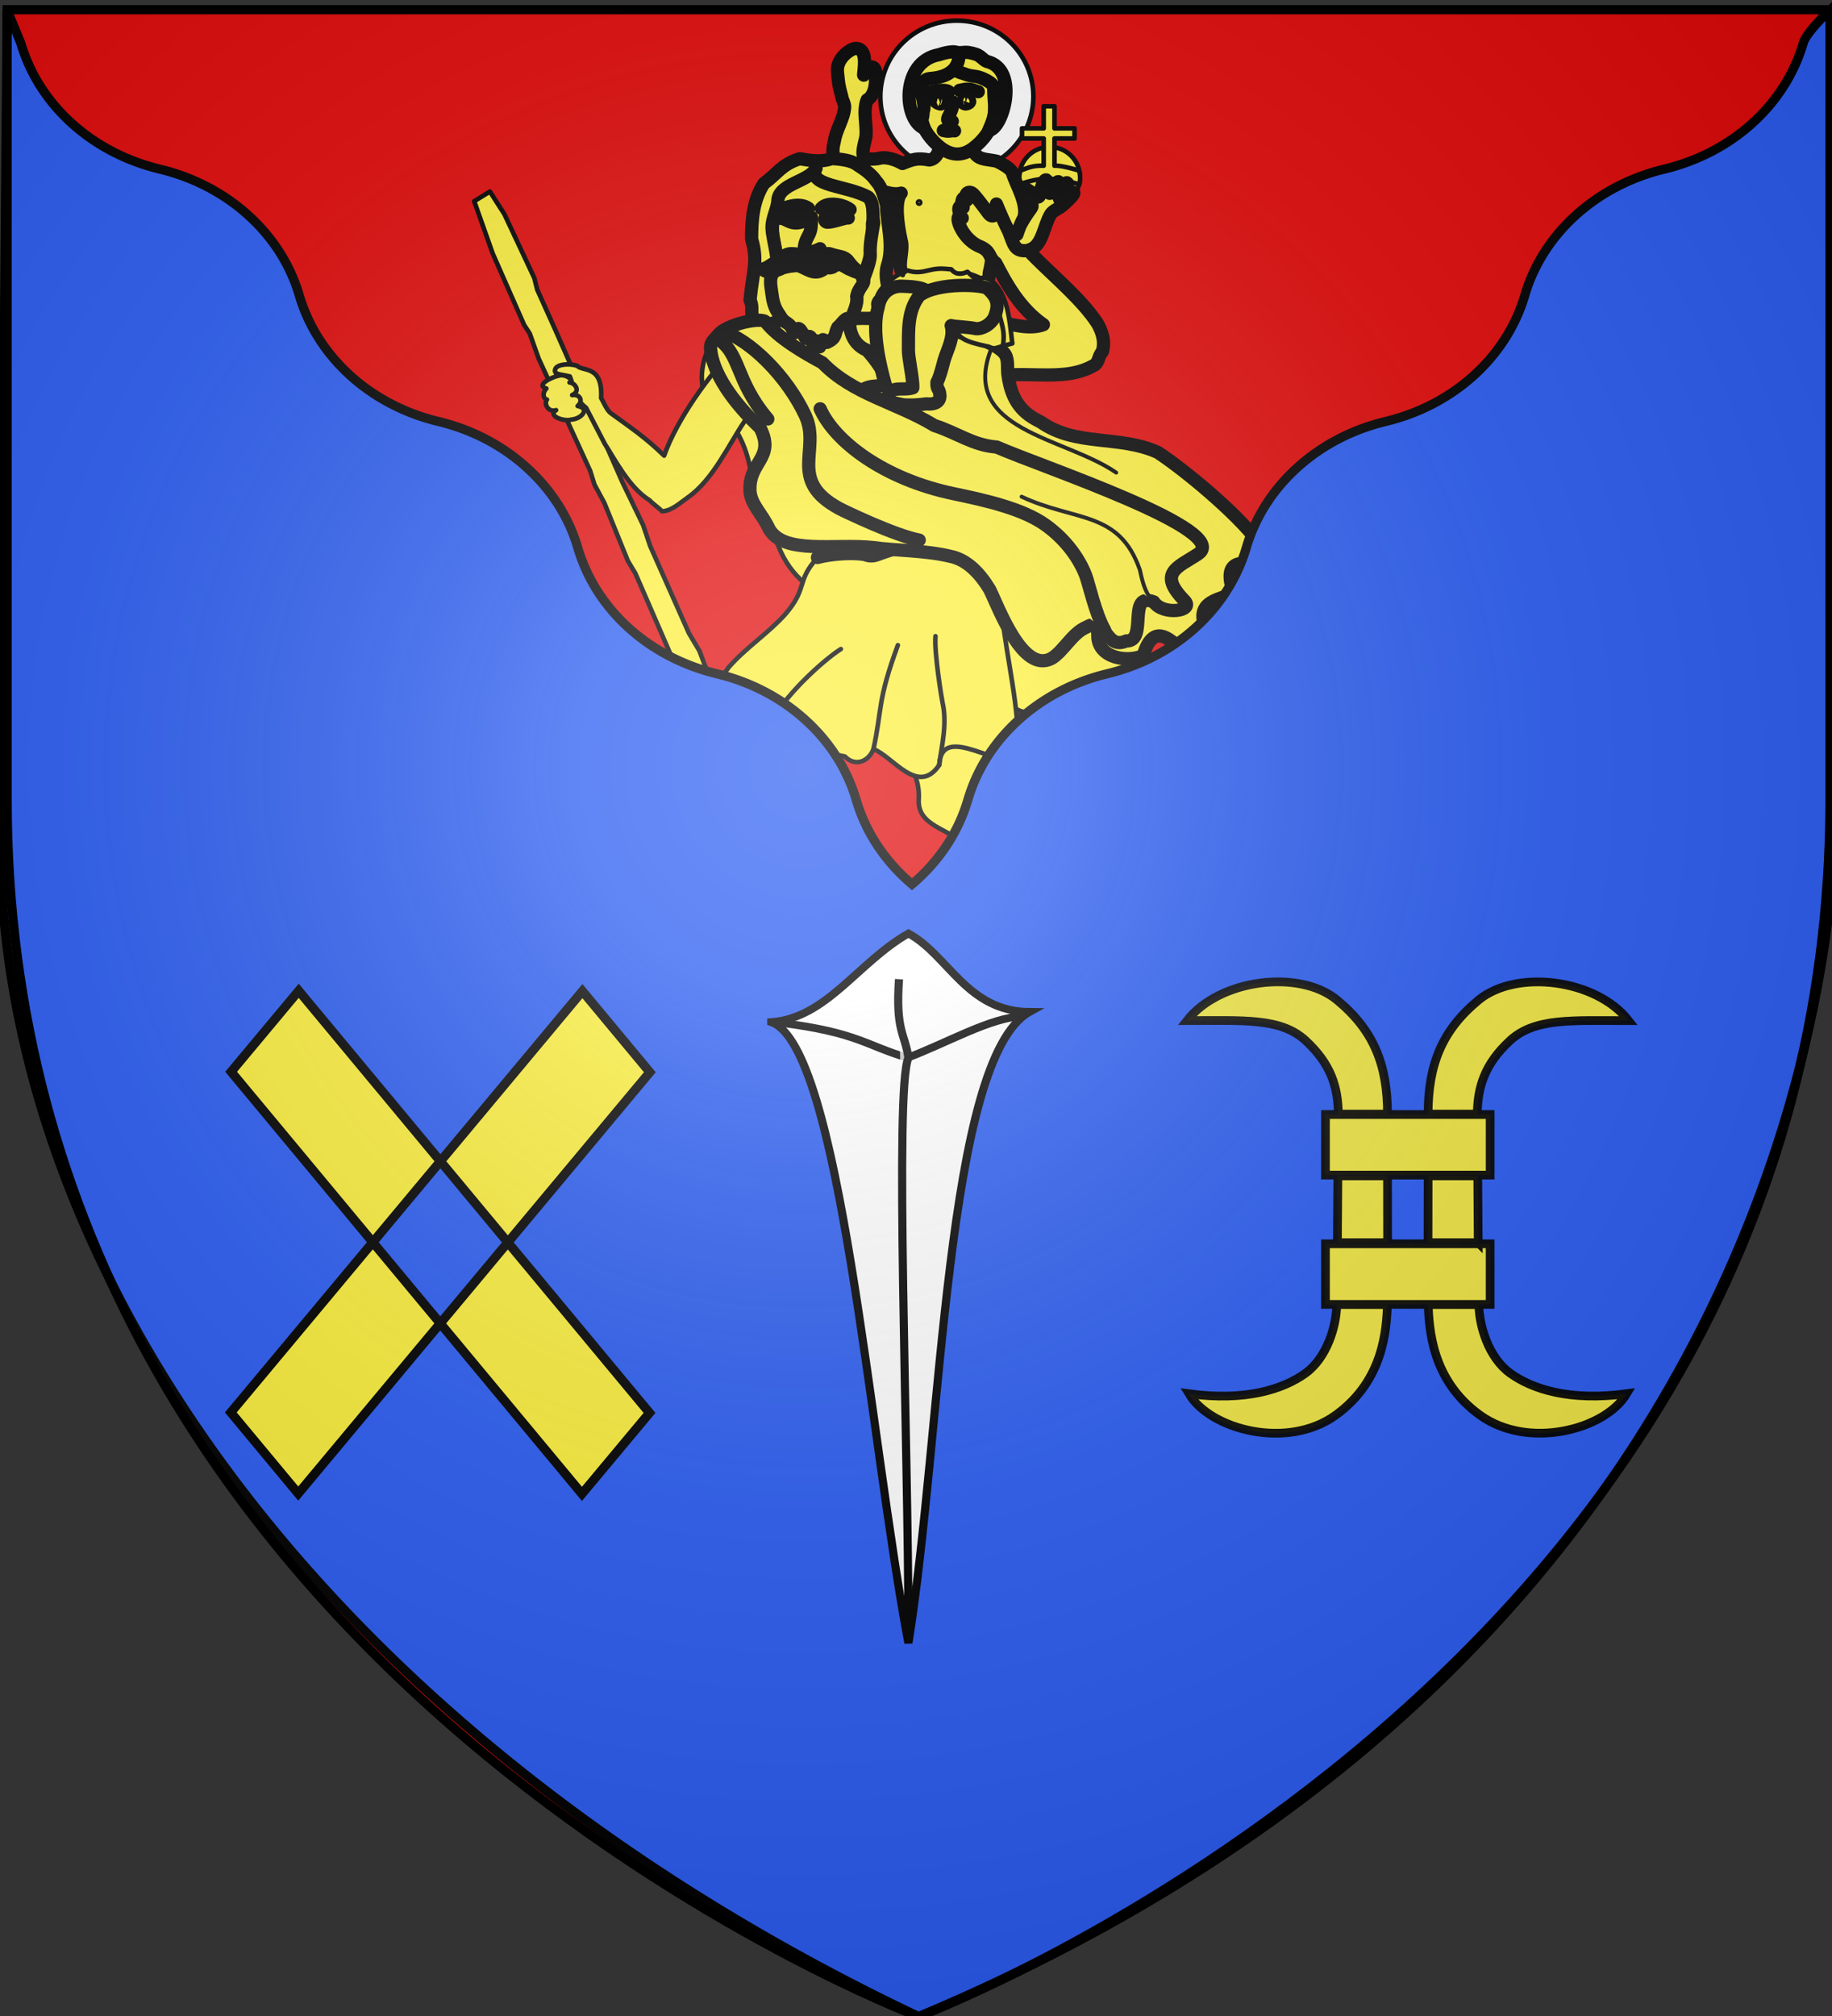 <svg width="600" height="660" version="1.0" xmlns:xlink="http://www.w3.org/1999/xlink" xmlns="http://www.w3.org/2000/svg"><rect width="100%" height="100%" fill="#333333" stroke="none"/><defs><radialGradient id="a" gradientUnits="userSpaceOnUse" cx="-80" cy="-80" r="405"><stop style="stop-color:#fff;stop-opacity:.31" offset="0"/><stop style="stop-color:#fff;stop-opacity:.25" offset=".19"/><stop style="stop-color:#6b6b6b;stop-opacity:.125" offset=".6"/><stop style="stop-color:#000;stop-opacity:.125" offset="1"/></radialGradient><radialGradient xlink:href="#a" id="d" gradientUnits="userSpaceOnUse" cx="-80" cy="-80" r="405" gradientTransform="translate(42.146 29.502)"/><path id="b" d="M-298.5-298.5h597V-40C298.5 246.31 0 358.5 0 358.5S-298.5 246.31-298.5-40v-258.5z"/></defs><use xlink:href="#b" style="fill:#e20909" width="600" height="660" transform="translate(300.843 301.686)"/><g transform="translate(300 300)"><path d="M-60.95-192.952c-9.465 3.337-13.143 23.055-3.693 26.886 5.775 5.57 8.978 11.788 10.518 20.295-1.981 11.067 4.857 15.27 8.907 24.179 8.593 22.38 31.872 18.56 41.9 31.403 8.547 7.597 22.763 20.39 33.122 19.624 4.042 4.268 7.744 7.48 27.663-4.897 5.506-3.422 10.684 15.244 20.057-3.053-5.274-10.267-18.294-32.444-26.635-40.313-7.6-4.602-16.7-8.754-19.845-17.78-5.21-8.096-7.292-17.548-12.143-25.859-3.164-10.379-15.428-12.045-20.478-20.427-3.246-10.904-13.482-16.467-24.464-13.52-11.789 1.835-22.549.491-34.91 3.462z" fill-rule="evenodd" stroke-width="1.5" style="fill:#fcef3c;stroke:#000;stroke-linecap:round;stroke-linejoin:round"/><path d="m-144.691-234.115 5.14-3.173 4.752 7.422 9.795 20.885.945 3.784 6.038 13.415 21.872 49.649 6.784 14.052 2.295 6.813 12.703 28.58 3.43 5.762 5.092 13.58 7.4 18.144 4.475 8.692 39.322 89.38-7.924 3.588-18.546-42.414-3.414-5.77-1.505-5.48-14.087-30.859-13.69-32.663-1.87-5.633-3.99-7.77-12.232-28.147-2.453-4.078-7.706-18.98-3.239-6.003-1.388-4.476-16.9-36.817-2.908-8.169-1.838-2.824-10.28-23.335z" stroke-width="1.5" style="fill:#fcef3c;stroke:#000;stroke-linecap:round;stroke-linejoin:round"/><path d="M-14.787-190.795c-1.6-8.41-11.46-9.155-15.742-8.063-7.108-3.841-20.09 1.38-27.404 11.539-10.064 9.939-20.54 25.036-24.56 36.485-6.353-6.215-11.755-9.714-17.613-14.01-1.242-1.026-2.295-3.693-3.026-4.871.628-11.01-6.228-8.54-7.826-10.544-2.8-.86-6.65-.495-7.196 1.124-.618 1.833 1.788 1.636 4.772 2.37 1.45 3.423.918 6.846 5.33 10.268l6.147 11.843c3.016 4.566 7.871 14.28 14.674 18.457 1.07 1.184 2.933 2.394 4.052 3.593 3.168-.121 5.946-2.791 8.43-4.524 8.36-5.832 13.385-17.335 18.671-25.051 2.644-4.563 5.842-1.204 6.599 5.275 4.512 10.272 14.725 17.589 16.25 29.238.73 8.517 8.6 10.875 15.565 7.064 11.184-.711 22.429-.4 33.56-.011 7.305-3.223 5.814-14.038 6.015-20.991" fill-rule="evenodd" stroke-width="1.5" style="fill:#fcef3c;stroke:#000;stroke-linecap:round;stroke-linejoin:round"/><path d="M-117.035-177.008c-2.23.432-7.714 3.096-4.026 4.202-1.403 1.434-1.068 3.343.193 3.616-1.141 1.437.557 4.348 2.987 3.461-2.97 1.928 2.728 3.896 5.082 3.073 3.092-.176 6.302-3.548 1.984-4.422 1.92-1.67.77-3.978-1.804-3.582 2.93-1.294.873-4.035-.853-4.122 1.815-.927-1.74-2.936-3.563-2.226zM-10.608-62.817C-5.813-55.194 1.553-47.947.888-38.271.44-29.405 11.03-28.779 15.752-23.458 29.854-16.527 39.262-3.835 50.4 6.768c6.009 4.72 7.32 11.626 8.267 18.37.794 3.132-1.826 9.158-1.67 12.061.359 6.628-6.549 4.072-9.143 6.597-6.643 6.566 4.847 5.116 9.656 4.792 6.645 1.265 8.729-3.783 11.258-8.256.98-1.734 1.952-4.773 3.358-5.933 2.436-3.431 6.383-5.419 8.988-8.987 2.924-3.432 1.485-9.238-1.89-9.845-3.028-2.071-6.352-3.848-8.938-6.439-7.231-5.669-11.372-12.94-15.042-22.733-2.942-15.093-17.88-21.825-29.505-28.128-1.61-1.78-.499-5.164-.922-7.786-1.383-7.184-.213-14.701-2.602-21.718l-.111-1.147m-68.091-9.205c-13.408 6.866-22.63 16.464-30.116 28.754-.53 4.655-1.481 9.359-1.378 14.022.359 16.21 6.646 32.292 8.589 48.361 1.977 6.652.905 13.062.584 19.922-2.052 8.244-13.657 13.183-21.267 13.135-6.5-.447-8.646 7.174-.68 6.259 0 0 6.037-.609 12.208-1.18 3.622-.336 7.615-2.255 11.439-2.505 3.068-.2 6.058 1.237 8.43 1.214 8.29 2.082 12.428-4.271 10.627-11.755-2.95-6.202-4.884-12.983-4.409-20.102-1.973-13.096 4.022-32.699-2.142-48.025-1.855-4.037-2.125-8.304 3.98-8.787 17.78-5.877 25.331-14.478 34.182-24.86" fill-rule="evenodd" stroke-width="1.5" style="fill:#fcef3c;stroke:#000;stroke-linecap:round;stroke-linejoin:round"/><ellipse cx="13.382" cy="-268.403" stroke-width="1.5" style="fill:#fff;stroke:#000;stroke-linecap:round;stroke-linejoin:round" rx="25.059" ry="24.846"/><g stroke-width="2.385" transform="matrix(.632 0 0 .626 -195.46 -405.437)" style="fill:#fcef3c;stroke:#000;stroke-linecap:round;stroke-linejoin:round"><circle cx="378.527" cy="260.99" r="15.713" style="stroke-width:2.385"/><path d="M375.442 224.003v11.555h-11.238v5.289h11.238v14.251c-5.673-.168-8.194 1.1-12.148 2.592-.649 3.06-.66 3.674.012 6.967 4.143-1.353 8.352-2.508 12.448-2.655a53.087 53.087 0 0 1 5.17.07c4.7.289 9.133 1.667 13.004 2.787.614-2.51.473-4.653-.079-7.168-5.06-1.584-10.16-2.755-12.801-2.593v-14.251h10.38v-5.289h-10.38v-11.555z" style="stroke-width:2.385"/></g><g fill-rule="evenodd" style="fill:#fcef3c;stroke:#000;stroke-width:3.188;stroke-linecap:round;stroke-linejoin:round"><path d="M7.611-252.704c.098 2.91-1.315 4.826-3.27 5.078-3.83-.736-5.293-.25-8.784 1.157-2.042-1.19-4.785-2.119-6.95-1.842-1.613.466-4.17.568-5.199.03-1.653-.866-.262-4.542.208-7.062.352-3.968-1.1-8.167.379-11.959 1.684-.866 2.57-3.248 2.689-5.467.086-1.616.779-5.385-1.36-5.331-1.766-.208-2.709 4.488-2.43 1.984.384-3.459.763-7.752-2.409-8.037-1.703-.153-6.687 3.2-6.204 7.707.428 3.99.263 3.866 1.41 8.055.148 1.183 1.008 2.346.938 3.51-.225 3.762-2.898 7.46-3.37 11.204-1.458 4.77.697 9.89 4.116 12.072 2.377 1.352 6.743 2.569 11.412 4.05 2.901 1.091 4.915 1.19 6.36.78-2.212 2.524-1.161 10.199-.012 15.434 1.17 3.755-2.161 9.83 1.55 11.95 6.845 1.208 12.7.41 19.613.332 3.598.19 7.51 4.912 7.714-1.763 1.91-6.92.17-15.106 2.328-22.383 1.688 4.293 2.762 6.884 3.923 8.765 1.507 5.547 3.233 8.17 7.264 6.087 3.977-1.563 4.275-7.73 6.595-11.524.573-.936 2.194-1.738 3.099-2.28 1.835-1.382 4.958-4.388 4.422-4.804-1.481-1.152-4.744 2.293-4.649 2.076-.199.083 3.365-4.812 2.497-5.278-.74-.397-3.83 4.037-3.68 3.63-.154-.047 1.806-3.437.809-3.984-.532-.292-2.863 4.172-2.84 3.794-.893.18-.43-4.542-1.245-4.397-.905.18-1.679 2.86-1.805 4.442-.492 1.914-.924 1.106-1.953.444-1.538-1.267-3.554-2.836-4.36-1.776 0 0 4.517 4.512 3.44 5.985-1.85 2.536-4.436 6.421-4.801 8.796.808-2.303 1.362-3.965 2.321-5.593 1.239-4.918-2.865-10.957-3.926-14.932-.952-1.34-2.853-2.425-4.939-3.454-2.435-.551-4.76-.511-6.196-1.52-1.396-.981-1.99-2.592-.733-4.884" stroke-width="4.331"/><path d="M5.789-174.524c3.795-1.654 10.345-.771 14.45-1.238 14.357-3.97 27.485 1.562 38.215-4.72 1.459-.853 1.29-3.141 2.562-4.34.971-3.346.037-6.365-1.548-9.221-4.898-7.541-13.476-14.695-20.162-21.363-.85-.867-1.723-1.714-2.536-2.615-4.587.667-4.74-2.01-6.375-6.122-1.836-3.648-3.114-6.822-4.002-8.704-1.009 2.155-.364 3.012-.801 3.37-1.14.717-1.933-.815-2.61-1.702-1.91-2.507-3.97-5.322-4.727-5.686-1.905-.914-2.41 1.605-1.595 2.396-1.359-2.342-2.262 1.326-1.218 2.432-2.317-1.619-1.365 2.59-.291 3.422-3.109-2.626-.872 6.367 5.473 9.191 4.235 1.649 3.024 3.781 5.5 5.532 3.496 6.805 7.91 14.86 15.597 20.18-8.443 3.26-23.457-5.826-31.07-3.333-6.037-3.59-13.198-2.2-20.487.144M2.605-275.383c-1.423 1.48-1.66 3.4-1.789 5.661-.065 1.145.491 2.43.568 3.927.09 1.76-.175 3.523.295 5.217.928 3.34 3.275 6.41 6.04 8.643 4.1 3.312 7.808 2.892 11.052.401 3.356-2.578 5.367-5.496 6.41-8.595.672-2 .521-4.074.85-6.18.217-1.39.78-2.608.628-3.762-.215-1.632-.467-3.39-1.77-4.81-5.323-5.808-16.68-6.33-22.284-.502z" stroke-width="4.331"/><path d="M12.154-266.575c0 1.72-.907 3.614-1.411 4.55-.682 1.264-.586 1.75 1.147 1.75m-8.308-9.284c.933-.387 3.39-.865 4.69-.865 1.318 0 1.855.056 2.447.432m3.553-.432c.827-.111 1.554-.35 2.21-.377 1.995-.081 2.447.46 3.91.824M8.949-257.283c2.122.516 2.42-.076 3.682.114M8.1-265.934c1.23-.531.975-.922.047-1.3-2.827-.484-1.851.987-.047 1.3zm7.378-1.105c2.978-.827 2.442 1.027.703 1.082-.536-.173-.995-.239-.703-1.082z" stroke-width="4.331"/><path d="M15.59-275.915c-5.275-1.13-7.609-7.082-.395-6.867 1.438-.275 2.958.066 4.555.594 1.455.481 2.193 1.755 3.41 2.285 11.053 2.62 5.15 22.448.665 22.574 2.862-6.432 1.768-6.847 1.6-14.028-.082-1.624-3.995-3.259-5.504-3.552-1.507-.292-2.224-.145-4.332-1.006z" stroke-width="4.331"/><path d="M12.004-277.115c-1.24-1.072 1.614-4.28 1.263-4.471" stroke-width="4.331"/><path d="M2.73-257.95c-1.353-3.835-.496-2.269-.364-5.62.818-1.99-.671-4.5-.52-7.496.082-1.625.972-3.077 2.504-3.202 1.96-.16 6.472-.548 8.673-3.91.895-1.37 1.102-3.281 1.07-3.698-.152-1.977-4.242-.986-6.572-.215-12.596 2.234-11.706 21.47-4.79 24.14zM-31.165-199.799c-10.016-.281-13.331-7.073-14.41-15.612-.617-4.889-1.916-7.533-1.281-11.947-1.019-1.415-.723-6.257-.573-8.882 4.922-11.366 28.926-10.592 32.311.828 1.094 3 1.583 5.02.85 8.734.16 4.85.286 8.389-2.054 14.902-1.84 5.116-7.43 12.23-14.843 11.977z" stroke-width="4.331"/><path d="M-38.104-248.035c-6.022 1.946-7.036 4.682-11.703 8.104-3.53 5.409-4.058 11.843-4.028 18.22 2.2 7.305.344 10.7-.51 19.95 1.742 3.685-1.644 5.415 4.468 7.863 2.4.973 4.603-1.964 7.009-1.01 2.985-.469 4.027 4.293 7.023 3.682 7.483-5.457 9.935-4.52 17.423-3.106 7.003-4.582 8.433 4.112 10.116-8.934-1.106-3.11-1.947-6.455-1.116-9.598 2.318-6.704-.199-13.772-.219-20.028-.886-2.665-1.4-5.705-3.43-7.827-1.55-2.323-3.894-3.878-6.204-5.36-1.984-1.56-5.863-1.83-8.309-2.031-3.274 1.332-7.404.589-10.52.075zm5.388 3.08c-2.97 5.975 10.11 5.564 17.109 9.515 2.104 2.232 1.224 5.638 1.774 8.393-.463 2.773-1.374 6.957-1.149 10.306.207 3.076-3.422 10.893-4.611 13.638-1.026 4.581-.8 8.579-2.341 7.378-3.251-2.534-5.951 1.051-7.523.424-3.58-.594-13.958-.123-14.193-1.57.96-2.615 4.492-3.976-2.411-13.632 1.766-3.578-.965-10.662-1.09-14.887-.094-3.193 1.804-6.105 1.922-9.143.496-5.436 10.4-6.056 12.513-10.422z" stroke-width="4.331"/><path d="M-40.581-213.25c2.148 0 4.411.986 6.865.986 1.946 0 3.489-1.183 5.066-1.183m-5.568-15.378c0 2.185-.057 4.055-.796 5.52-.909 1.803-1.59 2.922-1.59 5.127 0 1.713 3.624.372 5.17-.395m-13.721-12.618c-1.563 1.458 5.545-3.715 9.943-.592m4.175 0c2-2.362 7.39-1.27 9.446.395m-22.767 2.873c1.865 0 3.214 2.145 6.463 1.323 2.583-.654 1.992-2.169-.696-2.169-2.104 0-3.624.846-5.767.846zm15.31 1.267c-1.227-.105-1.013-1.665-.067-2.363 1.871-.679 5.56 1.006 6.925.986-1.323-.107-4.701 1.385-6.858 1.377zM-21.692-195.453c8.486-1.68 43.165 3.312 50.34 10.797 1.792 1.812 1.17 4.615 1.42 6.977 1.159 9.735 5.546 13.291 10.713 15.791 11.568 8.173 25.657 4.242 38.413 9.986 9.19 6.05 25.522 19.736 32.355 28.664 4.684 1.026 10.416 9.198 2.1 8.929-5.178-1.633-13.086-3.449-10.121 6.824 1.544 4.12-11.712 2.07-9.266 11.361 1.526 8.898-4.35 9.866-9.217 6.998-1.91-1.125-7.42-7.19-10.632 3.77-5.085 2.235-14.185.94-14.84-5.797.034-7.514-3.524-14.39-5.988-21.328-3.13-8.755-14.128-25.518-22.695-28.016-6.578-1.682-11.56-.488-15.942-4.383-18.078-5.977-18.78-27.368-31.012-40.45-5.006-2.08-5.935-7.126-5.628-10.123z" stroke-width="4.331"/><g stroke-width="1.503"><path d="M228.197 270.5c1.327 1.129-.457.106 2.1-1.049 2.748.916 4.754.51 7.077-.062 3.408-.842 4.856-.47 7.246-.312 1.484 1.861 3.32 1.711 5.275.82 3.191 2.795 2.386 2.734 4.584 2.036 2.72-.38 4.952 2.107 6.346 4.684 2.729 5.045 2.997 10.994 3.735 16.886-6.318 1.58-5.358 2.09-7.697 1.07-8.077-1.698-9.96-2.953-10.62-5.868-5.572-5.083-12.825-5.326-19.698-5.807-2.035-.32-4.076.371-6.099.001-2.014-1.383-1.384-3.664-.096-4.741.958-3.48 6.337-7.224 7.847-7.659z" style="stroke-width:1.503" transform="matrix(1.002 0 0 .994 -233.552 -479.299)"/><path d="M256.864 275.721c1.62 1.849 2.266 1.777 2.54 3.975.646 5.184 3.09 8.81 2.113 14.264" style="stroke-width:1.503" transform="matrix(1.002 0 0 .994 -233.552 -479.299)"/></g><path d="M3.504-204.77c-1.581-1.28-5.304-1.419-7.951-1.523-4.305-.199-7.272 2.787-7.917 6.827-2.219 7.266.395 18.72 2.429 25.749-4.382.007-8.109.084-9.21 3.966 3.464 2.692 9.875 1.443 14.266 1.315 2.195-.606 4.054-2.253 5.22-4.157.7-1.576 2.342-3.436 1.32-4.796 1.29-7.2.27-13.107.983-19.437.792-1.554.815-2.32 1.103-4.177.429-1.61.99-2.329-.243-3.766z" stroke-width="4.331"/><path d="M1.084-203.202c-3.997 5.06-3.506 11.684-3.568 17.734-.047 2.685 1.615 9.764 1.433 12.44-3.374 1.122-7.98-1.23-8.192 3.874 1.379 1.142 3.483 1.296 5.168 1.702 3.177.14 4.332.06 7.53-.342 1.902.27 4.384-.205 4.389-2.576-.146-2.801-1.13-1.71-.983-4.517.752-1.19 1.529-4.06 2.294-7.01.961-3.384 3.494-7.755 2.366-11.506 1.213.366 5.965.49 8 .992 2.204.25 4.948-1.404 6.08-3.6 1.717-4.11 1.139-6.472-2.064-9.408-.853-1.384-16.464-2.354-22.453 2.217z" stroke-width="4.331"/><g stroke-width="1.503"><path d="M251.99 359.199c-.06 4.02.185 8.854 3.008 11.987 4.445 2.403 4.478 7.337 4.67 11.742 1.624 15.092 5.725 30.585 5.219 45.629-3.852 7.534-24.997-11.297-25.771 3.792-6.924 10.358-15.183-2.856-21.488-5.242-1.62 4.23-6.078 5.853-9.335 2.428-14.194-3.076-12.283-.663-23.986-10.99-7.72-4.93-12.121-8.509-23.88 2.348-2.064-8.279 7.705-17.277 9.822-20.657 5.517-6.426 12.73-11.063 18.43-17.409 7.652-8.838 3.515-10.864 10.594-18.717.352-.717-.28-1.965.18-2.789 3.08-4.895 14.376-1.952 19.033-2.116 11.85-3.56 23.24-.415 33.503-.006z" style="stroke-width:1.503" transform="matrix(1.002 0 0 .994 -231.99 -479.299)"/><path d="M217.628 427.107c2.88-13.508 1.24-15.859 7.973-34.236m13.515 39.478c.776-6.271 2.672-13.507 1.09-20.536-.277-1.227-2.79-16.705-2.305-21.902m-53.594 28.634c3.182-8.085 16.843-20.71 22.662-24.393" style="stroke-width:1.503" transform="matrix(1.002 0 0 .994 -231.99 -479.299)"/></g><path d="M-32.278-117.485c4.748-1.259 11.79-1.653 15.548-.95 2.238.9 3.44.268 5.545-.506 4.288-1.51 9.114-2.986 14.388-2.053 6.23 1.158 11.954 1.815 17.436 2.23" stroke-width="4.331"/><path d="M-49.132-194.487c-1.09-1.923-12.975.546-15.808 4.291-1.053 1.391-2.452 2.124-2.353 4.22.61 8 7.169 17.466 16.237 26.043 5.154 10.158-4.047 10.944-3.292 21.086.616 4.447 3.912 6.97 6.235 12.002 4.8 8.538 21.674 4.74 34.128 6.108 7.061 1.01 17.153.888 25.315 2.887 5.396 1.096 9.608 5.544 12.781 10.798 3.048 6.12 10.782 27.665 20.275 22.615 4.022-2.436 6.8-8.355 11.482-10.258 6.637-3.937 5.983 7.669 12.986 4.532 7.25.234.094-16.302 9.016-12.78 3.005 4.526 13.457 3.043 10.075-.407-8.981-9.16-2.1-10.933 4.445-15.296 11.523-7.683-50.812-28.387-66.017-35.01-7.756-.562-12.97-4.697-20.318-7.016-12.508-7.615-26.648-10.13-36.73-20.574-5.982-3.17-14.405-8.118-18.457-13.24z" stroke-width="4.331"/><path d="M-33.897-214.938c.664 3.067 6.827 1.114 9.595 1.702 3.38 1.768 3.63 2.092 7.362 3.03-2.513-1.141-3.546-2.005-5.184-4.22-1.412-1.843-3.06-1.418-5.9-2.425-1.755-.622-4.154 1.16-5.87.901-2.099-.316-4.965-1.012-7.001-1.002-2.21.011-3.833 2.092-5.022 2.723-1.435.763-2.689 1.954-4.315 2.319 2.005 2.342 6.645-.33 8.757-1.657 2.816-1.96 6.325 2.595 7.578-1.371zm-7.547 2.12c-1.954.366-2.812.658-4.567 1.443-2.393 1.784-1.549 4.653-1.085 8.18.32 2.493 1 4.426 2.45 6.37 1.936 3.5 3.2 1.634 4.664 5.859 1.79-3.577 2.592.184 3.88 1.79 1.03-1.052 1.872-1.305 2.352 2.08 1.193-2.346 1.412-1.268 2.195.647 1.496-2.568.36-3.036 2.369-1.451 3.335-1.485 2.412-2.87 3.564-4.95 1.428-1.105 2.712-3.911 4.275-2.577.88-2.448 2.368-5.168 1.918-7.434.515-3.305 3.36-4.395 1.916-6.03.195-1.905-3.823-2.476-5.254-3.487-1.871-1.322-2.774-1.403-4.164-.407-1.625 1.165-2.158-.355-3.549 1.075-2.855 1.87-5.074-.218-7.607-1.166-1.004-.375-2.195-.031-3.357.058zM-63.477-191.545c8.982 2.64 21.241 14.708 27.246 27.636 5.167 11.124-5.988 21.184 11.152 30.408 1.366.736 18.136 8.82 26.13 10.319M-31.386-166.164c4.701 10.606 20.684 22.996 43.778 27.805 10.573 2.2 22.532 4.909 29.961 10.198 6.995 4.978 11.191 11.306 13.187 16.449 1.137 2.931 3.12 12.445 6.256 18.007M-65.56-189.466c8.369 4.964 6.025 13.673 17.02 26.648" stroke-width="4.331"/></g><path d="M24.653-185.835c-10.613 26.787 23.964 28.854 40.912 40.564" fill="none" style="stroke:#000;stroke-width:1.288;stroke-linecap:round;stroke-linejoin:round"/><path d="M77.87-102.942c-3.436-3.1-4.222-9.54-4.582-10.57-6.787-19.429-21.155-15.65-38.705-23.882" fill="#fcef3c" fill-rule="evenodd" style="stroke:#000;stroke-width:1.288;stroke-linecap:round;stroke-linejoin:round"/><ellipse cx="1.019" cy="-233.685" fill="#fcef3c" style="stroke:#000;stroke-width:1.288;stroke-linecap:round;stroke-linejoin:round" rx=".492" ry=".488"/><ellipse cx="-38.681" cy="-227.867" style="stroke:#000;stroke-linecap:round;stroke-linejoin:round" rx=".975" ry=".966"/><ellipse cx="-26.546" cy="-228.253" style="stroke:#000;stroke-linecap:round;stroke-linejoin:round" rx=".975" ry=".966"/></g><path d="M-1.319-10.518A62.05 62.05 0 0 1-2.893-11.9c-8.31-7.53-13.857-16.591-16.68-26.198-2.821-9.61-8.334-18.666-16.647-26.199-8.311-7.53-18.323-12.546-28.924-15.103-10.606-2.557-20.676-7.546-28.99-15.079-8.31-7.53-13.825-16.62-16.647-26.226-2.822-9.61-8.366-18.664-16.68-26.197-8.31-7.53-18.322-12.549-28.924-15.106-10.605-2.556-20.61-7.543-28.923-15.076-8.311-7.53-13.858-16.62-16.68-26.227-2.821-9.61-8.366-18.664-16.68-26.197-8.31-7.53-18.322-12.548-28.923-15.105-10.606-2.557-20.645-7.543-28.958-15.076-8.31-7.53-13.826-16.62-16.648-26.227l-4.46-10.795-2.29 271.54c.519 145.204 111.499 295.63 300.79 385.357C237.762 260.9 293.716 79.496 300.69-19.2l-1.347-277.51s-7.668 7.104-8.752 10.794c-2.822 9.606-8.337 18.696-16.648 26.227-8.313 7.533-18.35 12.52-28.955 15.076-10.602 2.557-20.615 7.575-28.926 15.105-8.314 7.533-13.858 16.588-16.68 26.197-2.822 9.607-8.369 18.697-16.68 26.227-8.313 7.533-18.317 12.52-28.923 15.076-10.602 2.557-20.613 7.575-28.924 15.106-8.313 7.533-13.858 16.587-16.68 26.197-2.822 9.606-8.368 18.696-16.679 26.226C83.183-86.946 73.144-81.957 62.54-79.4c-10.602 2.557-20.614 7.573-28.924 15.103-8.314 7.533-13.827 16.59-16.648 26.2C14.145-28.492 8.598-19.432.287-11.9c-.519.47-1.073.931-1.606 1.382z" fill="#fff" stroke="#000" stroke-width="3" style="fill:#2b5df2" transform="translate(300 300)"/><g style="display:inline"><g transform="matrix(.445 -.533 .444 .534 -180.462 552.501)" style="stroke-width:1.451"><path style="fill:#fcef3c;stroke:#000;stroke-width:4.354" id="c" d="M477.165 98.697h49.732v104.521h-49.732z"/><use xlink:href="#c" width="100%" height="100%" transform="translate(0 154.253)" style="stroke-width:1.451"/><use xlink:href="#c" transform="rotate(90 424.904 150.958)" width="100%" height="100%" style="stroke-width:1.451"/><use xlink:href="#c" transform="rotate(90 502.03 228.084)" width="100%" height="100%" style="stroke-width:1.451"/></g><path style="opacity:.943;fill:#fcef3c;fill-opacity:1;fill-rule:nonzero;stroke:#000;stroke-width:2.851;stroke-miterlimit:4;stroke-dashoffset:2.189;stroke-opacity:1" d="M134.105 64.872h53.935v19.837h-53.935V64.872zm0 42.327h53.935v19.837h-53.935V107.2zm3.31 56.125c-15.881 11.425-41.09 4.678-48.02-7.039 18.562 2.52 30.886-1.48 38.121-6.683 7.113-5.116 10.194-15.508 10.28-22.512h16.629c-.421 7.736-.929 24.664-17.01 36.234zm.595-56.49c.058-7.296.098-14.586.153-21.881h16.262c.01 7.29.03 14.592.03 21.882H138.01zm.305-42.103c-.09-8.866-2.436-16.445-10.727-24.08-8.118-7.475-20.141-6.527-38.834-6.527 10.6-13.63 36.824-16.91 49.145-6.735 12.009 9.916 16.516 21.173 16.526 37.342h-16.11zm46.416 98.578c15.88 11.422 41.09 4.676 48.019-7.037-18.561 2.518-30.885-1.48-38.12-6.683-7.113-5.114-10.194-15.504-10.281-22.506H167.72c.42 7.734.928 24.659 17.01 36.226zm-.596-56.477c-.058-7.295-.098-14.583-.152-21.877H167.72c-.01 7.289-.03 14.589-.03 21.877h16.444zm-.305-42.094c.09-8.864 2.436-16.441 10.728-24.074 8.118-7.474 20.14-6.526 38.833-6.526-10.6-13.628-36.823-16.906-49.145-6.734-12.008 9.914-16.516 21.169-16.525 37.334h16.109z" transform="translate(300 300)"/><g style="fill:#fff;stroke:#000;stroke-width:2.749;stroke-miterlimit:4;stroke-dasharray:none;stroke-opacity:1"><path style="fill:#fff;fill-opacity:1;fill-rule:evenodd;stroke:#000;stroke-width:2.749;stroke-linecap:butt;stroke-linejoin:miter;stroke-miterlimit:4;stroke-dasharray:none;stroke-opacity:1" d="M-683.667-71.179c18.769-1.442 29.156-21.12 46.368-31.435 13.596 7.702 19.684 27.66 40.952 27.825-28.435 16.578-29.518 149.244-40.952 223.867-13.24-73.419-23.043-211.821-46.368-220.257z" transform="matrix(.969 0 0 .923 915.06 400.318)"/><path style="fill:#fff;fill-opacity:.75;fill-rule:evenodd;stroke:#000;stroke-width:2.749;stroke-linecap:butt;stroke-linejoin:miter;stroke-miterlimit:4;stroke-dasharray:none;stroke-opacity:1" d="M-680.66-70.963c26.295 3.467 29.038 8.145 43.044 12.422 13.099-5.113 28.306-14.443 38.972-14.69" transform="matrix(.969 0 0 .923 915.06 400.318)"/><path style="fill:#fff;fill-opacity:.75;fill-rule:evenodd;stroke:#000;stroke-width:2.749;stroke-linecap:butt;stroke-linejoin:miter;stroke-miterlimit:4;stroke-dasharray:none;stroke-opacity:1" d="M-640.482-86.395c-1.218 18.402 1.976 19.155 3.183 27.854-4.773 11.1 0 136.005 0 204.008" transform="matrix(.969 0 0 .923 915.06 400.318)"/></g></g><use xlink:href="#b" style="fill:url(#d);stroke:#000;stroke-width:3;stroke-miterlimit:4;stroke-dasharray:none;stroke-opacity:1" width="600" height="660" transform="translate(300.843 301.686)"/></svg>
